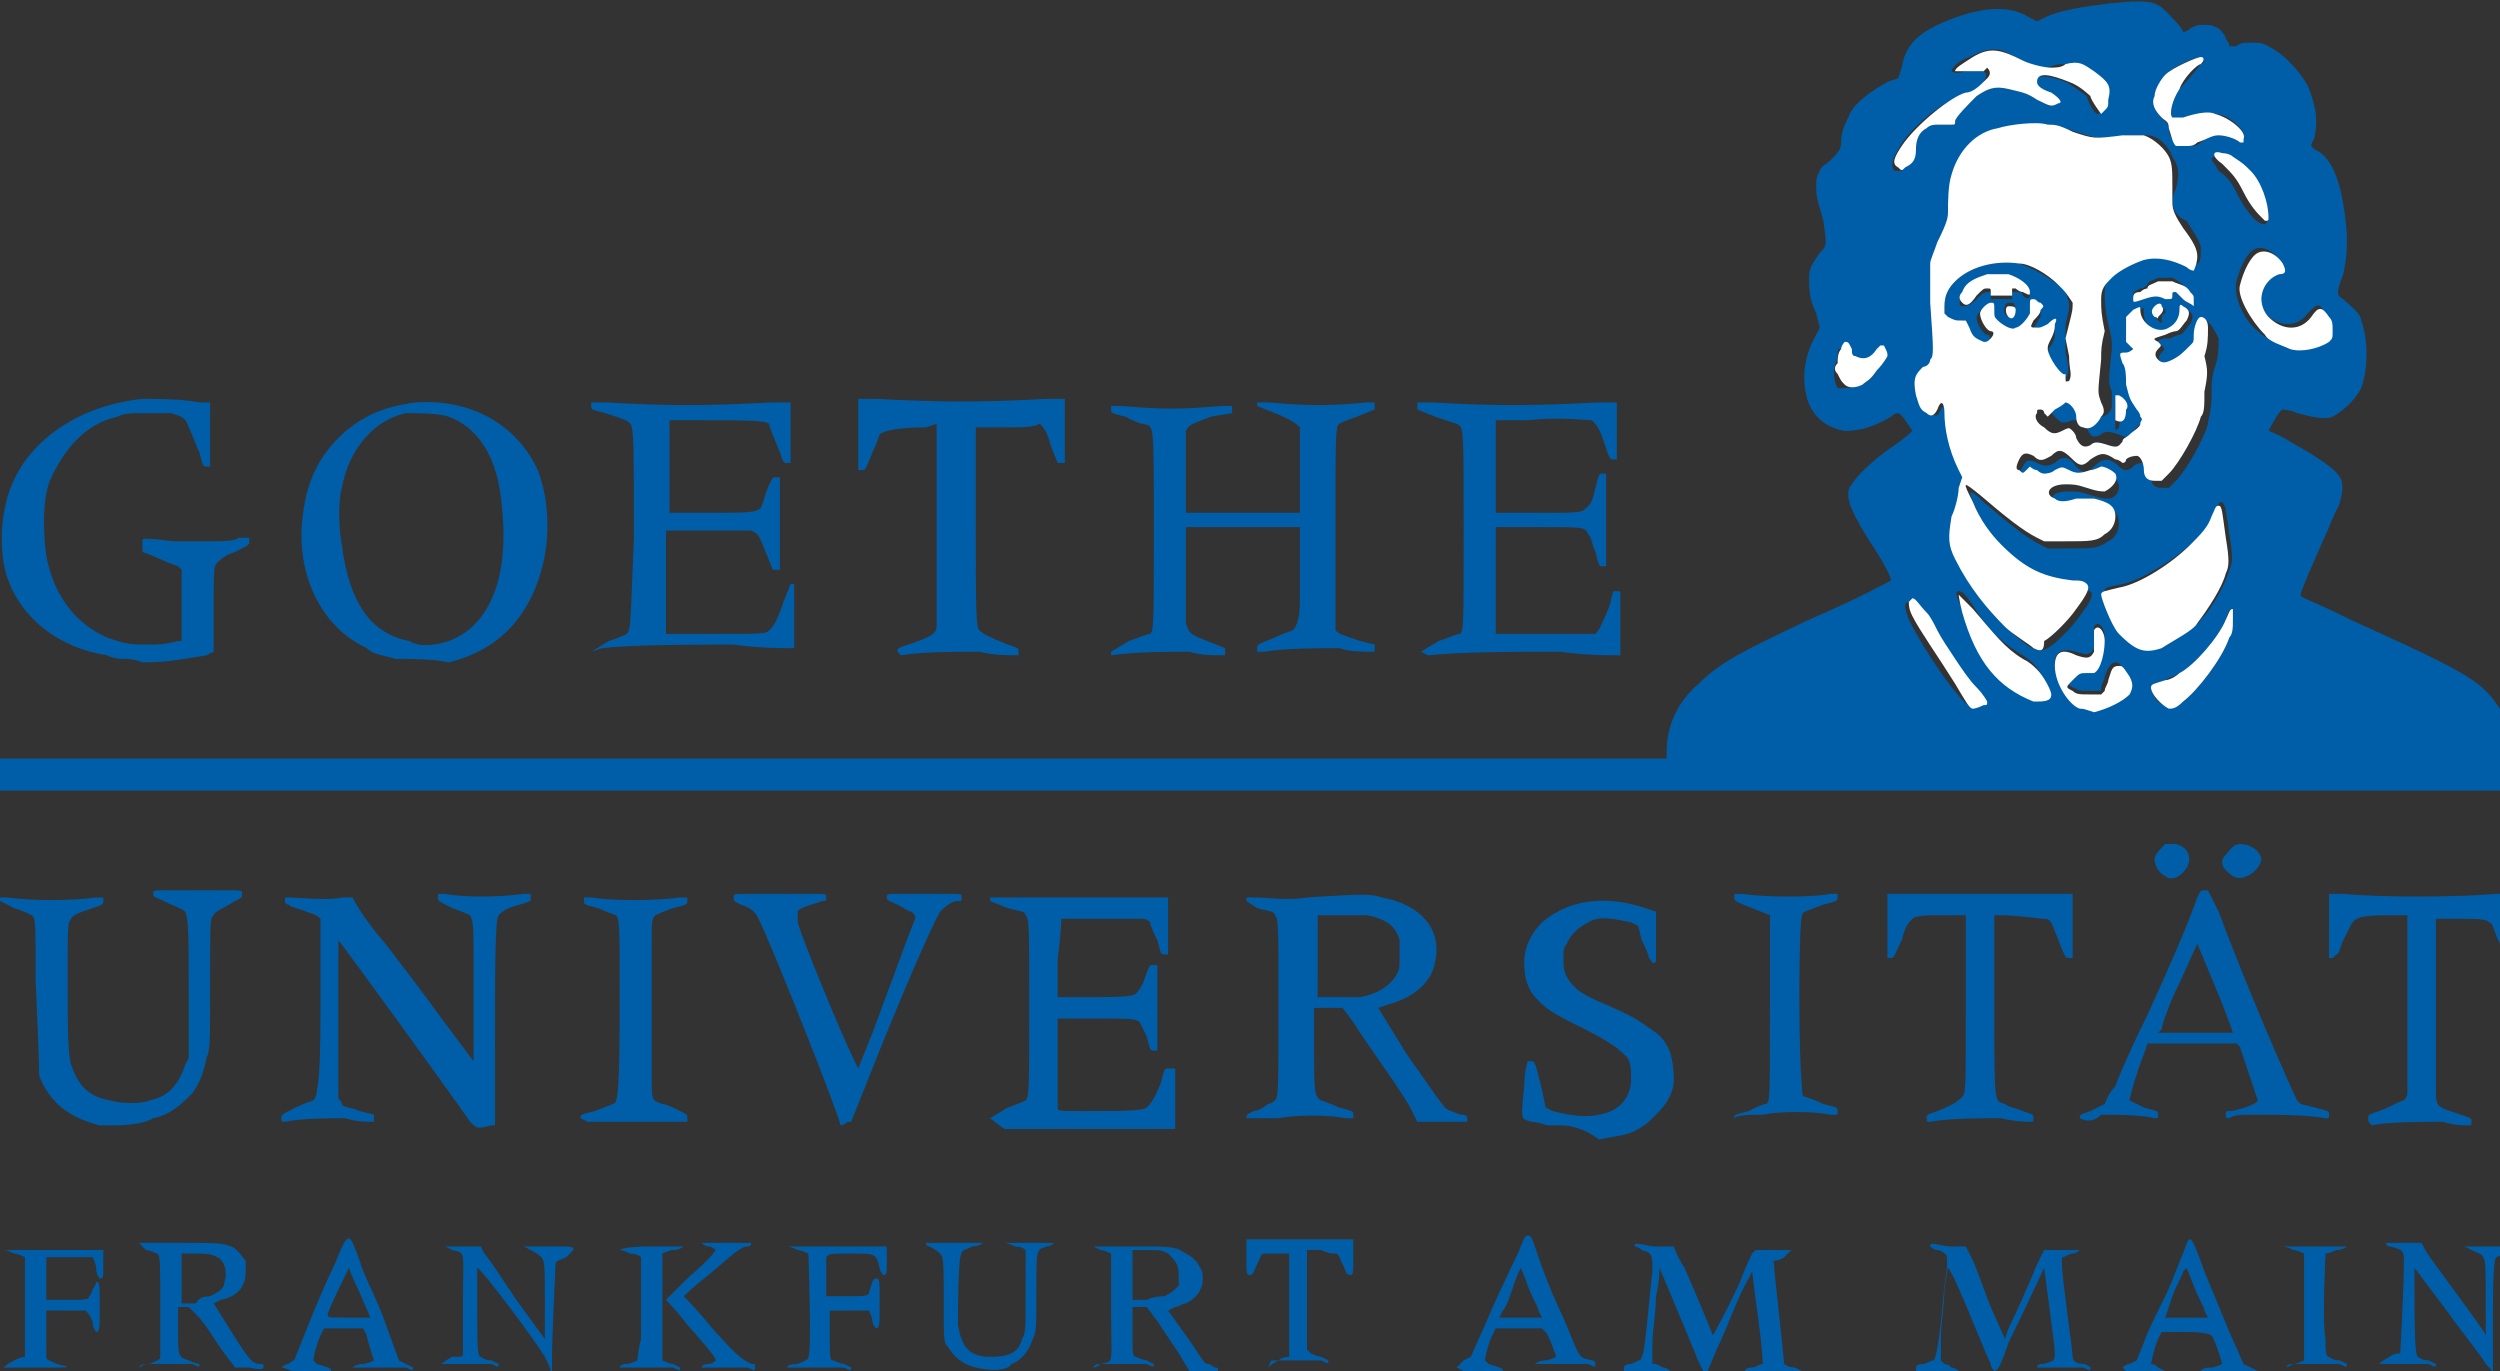 <?xml version="1.0" encoding="utf-8"?>
<!-- Generator: Adobe Illustrator 23.1.0, SVG Export Plug-In . SVG Version: 6.00 Build 0)  -->
<svg version="1.1"
	 id="svg2" xmlns:cc="http://creativecommons.org/ns#" xmlns:dc="http://purl.org/dc/elements/1.1/" xmlns:inkscape="http://www.inkscape.org/namespaces/inkscape" xmlns:rdf="http://www.w3.org/1999/02/22-rdf-syntax-ns#" xmlns:sodipodi="http://sodipodi.sourceforge.net/DTD/sodipodi-0.dtd" xmlns:svg="http://www.w3.org/2000/svg"
	 xmlns="http://www.w3.org/2000/svg" xmlns:xlink="http://www.w3.org/1999/xlink" x="0px" y="0px" viewBox="0 0 70.2 38.5"
	 style="enable-background:new 0 0 70.2 38.5;" xml:space="preserve">
<rect x="0" y="0" width="70.2" height="38.5" fill="#333333" stroke="none"/>
<style type="text/css">
	.st0{fill:#005EA8;}
	.st1{fill:#FFFFFF;}
</style>
<defs>
	
	
		<inkscape:perspective  id="perspective10" inkscape:persp3d-origin="372.04724 : 350.78739 : 1" inkscape:vp_x="0 : 526.18109 : 1" inkscape:vp_y="0 : 1000 : 0" inkscape:vp_z="744.09448 : 526.18109 : 1" sodipodi:type="inkscape:persp3d">
		</inkscape:perspective>
	
		<inkscape:perspective  id="perspective2464" inkscape:persp3d-origin="372.04724 : 350.78739 : 1" inkscape:vp_x="0 : 526.18109 : 1" inkscape:vp_y="0 : 1000 : 0" inkscape:vp_z="744.09448 : 526.18109 : 1" sodipodi:type="inkscape:persp3d">
		</inkscape:perspective>
	
		<inkscape:perspective  id="perspective2514" inkscape:persp3d-origin="372.04724 : 350.78739 : 1" inkscape:vp_x="0 : 526.18109 : 1" inkscape:vp_y="0 : 1000 : 0" inkscape:vp_z="744.09448 : 526.18109 : 1" sodipodi:type="inkscape:persp3d">
		</inkscape:perspective>
	
		<inkscape:perspective  id="perspective2564" inkscape:persp3d-origin="372.04724 : 350.78739 : 1" inkscape:vp_x="0 : 526.18109 : 1" inkscape:vp_y="0 : 1000 : 0" inkscape:vp_z="744.09448 : 526.18109 : 1" sodipodi:type="inkscape:persp3d">
		</inkscape:perspective>
</defs>
<sodipodi:namedview  bordercolor="#666666" borderopacity="1.0" id="base" inkscape:current-layer="layer1" inkscape:cx="304.06574" inkscape:cy="988.41251" inkscape:document-units="px" inkscape:pageopacity="0.0" inkscape:pageshadow="2" inkscape:snap-global="false" inkscape:window-height="850" inkscape:window-width="1424" inkscape:window-x="0" inkscape:window-y="14" inkscape:zoom="0.24748737" pagecolor="#ffffff" showgrid="false">
	</sodipodi:namedview>
<g id="layer1" inkscape:groupmode="layer" inkscape:label="Ebene 1">
	<path id="path2570" class="st0" d="M15.3,38.1c-0.3-0.5-1.8-2.5-1.9-2.5c0,0,0,0.1,0,1c0,1.2,0,1.5,0.1,1.5c0,0,0.1,0.1,0.3,0.1
		c0.2,0.1,0.2,0.1,0.2,0.1c0,0.1,0,0.1-0.2,0c-0.2,0-1,0-1.2,0c-0.1,0-0.2,0-0.2,0c0,0,0.1-0.1,0.3-0.2C13,38.1,13,38.1,13,38
		c0-0.1,0-0.7,0-1.4c0-1.5,0.1-1.4-0.3-1.5c-0.2-0.1-0.2-0.1-0.2-0.1c0,0,0.1,0,0.5,0l0.5,0l0.1,0.2c0.1,0.1,0.5,0.7,0.9,1.3
		l0.8,1.1l0-1.1c0-0.9,0-1.1-0.1-1.2c0,0-0.1-0.1-0.3-0.2c-0.2-0.1-0.2-0.1-0.2-0.1c0,0,0.1,0,0.7,0c0.7,0,0.7,0,0.7,0.1
		c0,0-0.1,0.1-0.2,0.2c-0.2,0.1-0.3,0.1-0.3,0.2c0,0.1-0.1,1.9-0.1,2.7l0,0.6h-0.1C15.5,38.5,15.5,38.5,15.3,38.1z M69.8,38.3
		c-0.1-0.2-0.6-0.8-1.1-1.5l-0.9-1.2l0,0.6c0,0.9,0,1.9,0.1,1.9c0,0,0.1,0.1,0.3,0.1c0.2,0.1,0.2,0.1,0.2,0.1c0,0.1,0,0.1-0.2,0
		c-0.2,0-0.9,0-1.2,0c-0.1,0-0.2,0-0.2,0c0,0,0.1-0.1,0.3-0.2c0.1-0.1,0.3-0.1,0.3-0.1c0,0,0.1-1.8,0.1-2.5c0-0.4,0-0.4-0.4-0.5
		C67,35,67,34.9,67,34.9c0,0,0.1,0,0.5,0l0.5,0l0.1,0.2c0.1,0.2,1.7,2.3,1.7,2.4c0,0,0-0.3,0-1.1c0-1.3,0-1.1-0.4-1.3
		c-0.2-0.1-0.2-0.1-0.2-0.1c0,0,0.1,0,0.7,0c0.7,0,0.7,0,0.7,0.1c0,0.1,0,0.1-0.2,0.1c-0.1,0-0.3,0.1-0.3,0.1
		c-0.1,0.1-0.1,0.9-0.1,2.2l0,1.1h-0.1C70,38.5,70,38.5,69.8,38.3z M27.4,38.4c-0.4-0.1-0.6-0.3-0.8-0.6c-0.1-0.1-0.1-0.2-0.1-1.3
		c0-1,0-1.2-0.1-1.3c0,0-0.1-0.1-0.3-0.2C26.1,35,26,35,26,34.9c0,0,0.1,0,0.8,0c0.8,0,0.8,0,0.8,0c0,0-0.1,0.1-0.3,0.1
		c-0.2,0.1-0.3,0.1-0.3,0.2c-0.1,0.1-0.1,1.6-0.1,2c0.1,0.6,0.3,0.9,0.9,0.9c0.5,0,0.8-0.1,0.9-0.5c0.1-0.2,0.1-0.2,0.1-1.3
		c0-0.8,0-1.1,0-1.2c0,0-0.1-0.1-0.3-0.1c-0.2-0.1-0.3-0.1-0.3-0.1c0,0,0.1,0,0.7,0c0.6,0,0.7,0,0.7,0c0,0-0.1,0.1-0.2,0.1
		c-0.3,0.1-0.3,0-0.3,1.3c0,1,0,1.1-0.1,1.3c-0.1,0.3-0.3,0.6-0.6,0.7C28.3,38.5,27.8,38.5,27.4,38.4z M0.1,38.4
		c0,0,0.1-0.1,0.3-0.2c0.2-0.1,0.3-0.1,0.3-0.1c0,0,0-0.7,0-1.4c0-1.1,0-1.4,0-1.4c0,0-0.2-0.1-0.3-0.1c-0.2-0.1-0.3-0.1-0.3-0.1
		c0,0,0.2,0,1.4,0h1.4l0,0.4c0,0.4,0,0.4-0.1,0.4c0,0-0.1-0.1-0.1-0.3c0-0.1-0.1-0.3-0.1-0.3c0,0-0.3,0-0.7,0l-0.6,0l0,0.2
		c0,0.1,0,0.4,0,0.6l0,0.4l0.6,0c0.5,0,0.6,0,0.6-0.1c0,0,0.1-0.1,0.1-0.2c0.1-0.1,0.1-0.2,0.1-0.2c0.1,0,0.1,0,0.1,0.7
		c0,0.6,0,0.7-0.1,0.7c0,0-0.1-0.1-0.1-0.3c-0.1-0.2-0.1-0.2-0.2-0.3c0,0-0.3,0-0.6,0l-0.5,0l0,0.6c0,0.4,0,0.7,0,0.7
		c0,0.1,0.1,0.1,0.3,0.2C2,38.4,2,38.4,1.5,38.4c-0.4,0-0.7,0-1.1,0C0.1,38.4,0.1,38.4,0.1,38.4z M3.9,38.4c0,0,0-0.1,0.3-0.1
		c0.2-0.1,0.3-0.1,0.3-0.2c0-0.1,0-0.4,0-1.5c0-1.2,0-1.4-0.1-1.4c0,0-0.2-0.1-0.3-0.1C4,35,3.9,34.9,3.9,34.9c0,0,0.1,0,1.1,0
		c1.1,0,1.2,0,1.5,0.1c0.2,0.1,0.3,0.3,0.4,0.4c0,0.1,0,0.2,0,0.3c0,0.4-0.2,0.7-0.7,0.8L6,36.6l0.5,0.8c0.5,0.8,0.6,0.9,0.8,0.9
		c0.1,0,0.1,0,0.1,0.1c0,0,0,0.1-0.4,0l-0.4,0L6.3,38c-0.3-0.4-0.5-0.8-0.8-1.1l-0.2-0.2H5.2H5l0,0.6c0,0.8,0,0.8,0.3,0.9
		c0.2,0.1,0.3,0.1,0.3,0.1c0,0.1,0,0.1-0.2,0c-0.2,0-1.1,0-1.3,0C3.9,38.4,3.9,38.4,3.9,38.4z M5.9,36.4c0.2-0.1,0.4-0.2,0.4-0.4
		c0.1-0.3,0-0.6-0.2-0.7c-0.2-0.1-0.3-0.1-0.7-0.1l-0.3,0v0.7v0.7h0.4C5.6,36.4,5.8,36.4,5.9,36.4z M7.9,38.4c0,0,0.1-0.1,0.2-0.1
		c0.1-0.1,0.2-0.1,0.2-0.2c0,0,0.2-0.5,0.4-1c0.2-0.5,0.5-1.2,0.7-1.6c0.4-1,0.4-0.9,0.7-0.1c0.1,0.4,0.5,1.1,0.7,1.7l0.4,1.1
		l0.2,0.1c0.2,0.1,0.2,0.1,0.2,0.1c0,0.1,0,0.1-0.2,0c-0.3,0-1,0-1.3,0c-0.2,0-0.2,0-0.2,0c0,0,0.1-0.1,0.3-0.1
		c0.1,0,0.3-0.1,0.3-0.1c0,0-0.2-0.6-0.2-0.7l-0.1-0.2H9.7H9.1L9,37.5c-0.1,0.2-0.2,0.6-0.2,0.7c0,0,0,0,0.1,0.1
		c0.3,0.1,0.4,0.1,0.4,0.2c0,0.1,0,0.1-0.1,0c-0.2,0-0.9,0-1,0C8,38.4,7.9,38.4,7.9,38.4z M10.1,36.3c-0.2-0.4-0.3-0.7-0.3-0.7
		c0,0-0.5,1-0.6,1.3c0,0.1,0,0.1,0.6,0.1h0.6L10.1,36.3z M17.4,38.4c0,0,0-0.1,0.2-0.1c0.1,0,0.3-0.1,0.3-0.1c0,0,0-0.2,0.1-0.6
		c0-0.7,0-2.2,0-2.3c0,0-0.1-0.1-0.3-0.1c-0.2-0.1-0.3-0.1-0.3-0.1c0,0,0.1-0.1,0.9-0.1c0.8,0,0.9,0,0.9,0c0,0-0.1,0.1-0.3,0.1
		c-0.1,0-0.3,0.1-0.3,0.1c0,0,0,0.3,0,1.5c0,1.2,0,1.4,0,1.5c0,0,0.2,0.1,0.3,0.1c0.2,0.1,0.2,0.1,0.2,0.1c0,0.1,0,0.1-0.2,0
		c-0.2,0-1.2,0-1.4,0C17.5,38.4,17.4,38.4,17.4,38.4z M19.7,38.4c0,0,0-0.1,0.2-0.1c0.1,0,0.2-0.1,0.2-0.1c0,0,0.1,0-0.8-1
		c-0.3-0.4-0.6-0.7-0.6-0.7s0.3-0.3,0.6-0.6c0.7-0.6,0.8-0.8,0.8-0.8c0,0-0.1-0.1-0.2-0.1c-0.1,0-0.2-0.1-0.2-0.1c0,0,0.1,0,0.7,0
		c0.6,0,0.7,0,0.7,0c0,0,0,0.1-0.1,0.1c-0.2,0-0.4,0.2-1.1,0.8c-0.4,0.3-0.7,0.6-0.7,0.6c0,0,0.4,0.4,0.8,0.9c0.8,0.9,0.9,0.9,1.1,1
		c0.1,0,0.1,0,0.1,0.1c0,0.1,0,0.1-0.2,0c-0.3,0-1,0-1.2,0C19.7,38.4,19.7,38.4,19.7,38.4z M22.1,38.4c0,0,0-0.1,0.3-0.1
		c0.2-0.1,0.3-0.1,0.3-0.2c0.1-0.1,0-2.9,0-2.9c0,0-0.2-0.1-0.3-0.1c-0.2-0.1-0.3-0.1-0.3-0.1c0,0,0.1,0,1.4,0h1.4l0,0.4
		c0,0.4,0,0.4-0.1,0.4c0,0-0.1-0.1-0.1-0.2c-0.1-0.4-0.1-0.4-0.8-0.4c-0.6,0-0.6,0-0.7,0.1c0,0,0,0.3,0,0.6l0,0.5l0.5,0
		c0.5,0,0.7,0,0.7-0.1c0.1-0.3,0.1-0.4,0.2-0.4c0.1,0,0.1,0,0.1,0.7c0,0.6,0,0.7-0.1,0.7c0,0-0.1-0.1-0.1-0.2c0-0.1-0.1-0.3-0.1-0.3
		c0,0-0.3,0-0.6,0h-0.5v0.7c0,0.6,0,0.7,0.1,0.7c0,0,0.2,0.1,0.3,0.1c0.2,0.1,0.2,0.1,0.2,0.1c0,0.1,0,0.1-0.2,0c-0.1,0-0.4,0-0.7,0
		s-0.5,0-0.7,0C22.1,38.4,22.1,38.4,22.1,38.4z M30.7,38.4c0,0,0-0.1,0.2-0.1c0.4-0.1,0.3,0.1,0.3-1.6c0-1.2,0-1.4,0-1.5
		c0,0-0.2-0.1-0.3-0.1c-0.2-0.1-0.2-0.1-0.2-0.1c0,0,0.1,0,1.1,0c1.1,0,1.2,0,1.5,0.2c0.2,0.1,0.3,0.2,0.4,0.4
		c0.1,0.1,0.1,0.5,0,0.6c0,0.1-0.2,0.3-0.4,0.4c-0.1,0-0.2,0.1-0.3,0.1l-0.2,0.1l0.5,0.7c0.3,0.4,0.5,0.8,0.6,0.8s0.2,0.1,0.2,0.1
		c0.1,0,0.1,0,0.1,0.1c0,0-0.1,0-0.4,0l-0.4,0l-0.3-0.5c-0.2-0.3-0.4-0.6-0.6-0.9l-0.3-0.4l-0.2,0l-0.2,0l0,0.7c0,0.6,0,0.7,0.1,0.7
		c0,0,0.2,0.1,0.3,0.1c0.2,0.1,0.2,0.1,0.2,0.1c0,0.1,0,0.1-0.2,0c-0.2,0-1.1,0-1.3,0C30.8,38.4,30.7,38.4,30.7,38.4z M32.7,36.4
		c0.2-0.1,0.3-0.2,0.4-0.3c0-0.1,0-0.2,0-0.3c0-0.3-0.1-0.4-0.3-0.6c-0.2-0.1-0.2-0.1-0.6-0.1l-0.4,0v0.7v0.7h0.4
		C32.4,36.4,32.6,36.4,32.7,36.4z M35.6,38.4c0,0,0.1-0.1,0.3-0.2c0.1-0.1,0.3-0.1,0.3-0.1c0,0,0-0.3,0-1.5l0-1.4l-0.3,0
		c-0.2,0-0.4,0-0.4,0c-0.1,0-0.1,0.1-0.2,0.3c-0.1,0.2-0.1,0.3-0.2,0.3c-0.1,0-0.1,0-0.1-0.5v-0.5h1.5h1.5v0.5c0,0.5,0,0.5-0.1,0.5
		c-0.1,0-0.1-0.1-0.2-0.3c-0.1-0.2-0.1-0.3-0.2-0.3c-0.1,0-0.2,0-0.4-0.1l-0.4,0l0,1.4l0,1.4l0.1,0.1c0,0,0.2,0.1,0.3,0.1
		c0.2,0.1,0.2,0.1,0.2,0.1c0,0.1,0,0.1-0.2,0c-0.2,0-1.1,0-1.4,0C35.6,38.4,35.6,38.4,35.6,38.4z M40.9,38.4c0,0,0.1-0.1,0.2-0.2
		l0.2-0.1l0.4-0.9c0.6-1.4,0.9-1.9,1-2.2c0.1-0.2,0.1-0.3,0.2-0.3c0.1,0,0.1,0,0.3,0.6c0.1,0.3,0.4,1.1,0.7,1.7
		c0.5,1.2,0.4,1.1,0.8,1.2c0.1,0,0.1,0.1,0.1,0.1c0,0.1,0,0.1-0.2,0c-0.3,0-1,0-1.3,0c-0.2,0-0.2,0-0.2,0c0,0,0.1-0.1,0.3-0.1
		c0.1,0,0.3-0.1,0.3-0.1c0,0-0.2-0.6-0.3-0.7l-0.1-0.1h-0.7H42l-0.1,0.2c-0.1,0.2-0.2,0.6-0.2,0.7c0,0,0,0,0.1,0.1
		c0.3,0.1,0.4,0.1,0.4,0.2c0,0.1,0,0.1-0.1,0c-0.2,0-0.9,0-1,0C40.9,38.4,40.9,38.4,40.9,38.4z M43.2,36.8c0-0.1-0.2-0.4-0.3-0.7
		c-0.1-0.3-0.2-0.5-0.2-0.5c0,0-0.1,0.2-0.2,0.5c-0.1,0.3-0.2,0.6-0.3,0.7L42.1,37h0.6h0.6L43.2,36.8z M45.6,38.4c0,0,0-0.1,0.2-0.1
		c0.2-0.1,0.3-0.1,0.3-0.2c0.1-0.1,0.2-1.6,0.3-2.4c0-0.5,0-0.5-0.3-0.6c-0.1-0.1-0.2-0.1-0.2-0.1c0-0.1,0-0.1,0.5,0
		c0.3,0,0.5,0,0.6,0c0,0,0.1,0.3,0.3,0.6c0.4,0.9,0.8,1.9,0.8,1.9c0,0,0.5-0.9,0.8-1.6c0.1-0.3,0.3-0.7,0.3-0.7l0.1-0.1l0.3,0
		c0.2,0,0.4,0,0.5,0c0.2,0,0.2,0,0.2,0c0,0-0.1,0.1-0.2,0.2c-0.1,0.1-0.3,0.1-0.3,0.1c0,0.1,0.3,2.8,0.3,2.9c0,0,0.1,0.1,0.3,0.1
		c0.2,0.1,0.2,0.1,0.2,0.1c0,0.1,0,0.1-0.2,0c-0.2,0-1,0-1.2,0c-0.1,0-0.2,0-0.2,0c0,0,0-0.1,0.2-0.1c0.1,0,0.2-0.1,0.3-0.1
		c0,0,0-0.4-0.2-1.8l-0.1-0.8l-0.1,0.2c-0.3,0.5-0.6,1.4-0.9,2c-0.2,0.5-0.3,0.7-0.3,0.7c0,0-0.1-0.1-0.3-0.6c-0.2-0.5-1-2.4-1-2.4
		c0,0,0,0.4-0.1,0.8c0,0.4-0.1,1-0.1,1.3l0,0.6l0.1,0c0,0,0.2,0.1,0.2,0.1c0.1,0,0.2,0.1,0.2,0.1c0,0.1,0,0.1-0.2,0
		c-0.2,0-0.9,0-1.1,0C45.6,38.4,45.6,38.4,45.6,38.4z M53.8,38.4c0,0,0-0.1,0.2-0.1c0.1,0,0.2-0.1,0.3-0.1c0.1-0.1,0.2-1,0.3-2.1
		c0.1-0.6,0.1-0.9,0-0.9c0,0-0.1-0.1-0.2-0.1c-0.1,0-0.2-0.1-0.2-0.1c0-0.1,0-0.1,0.5,0c0.3,0,0.5,0,0.5,0c0,0,0.1,0.2,0.2,0.4
		c0.1,0.2,0.3,0.8,0.5,1.3l0.4,0.9l0.1-0.3c0.2-0.4,0.6-1.3,0.8-1.8l0.2-0.4l0.3,0c0.2,0,0.4,0,0.5,0c0.2,0,0.2,0,0.2,0
		c0,0-0.1,0.1-0.2,0.1c-0.1,0-0.2,0.1-0.3,0.1c0,0,0,0.1,0,0.2c0,0.4,0.3,2.4,0.3,2.6c0,0.1,0.1,0.2,0.3,0.2c0.1,0,0.2,0.1,0.2,0.1
		c0,0.1,0,0.1-0.2,0c-0.2,0-1,0-1.2,0c-0.2,0-0.2,0-0.1,0c0-0.1,0.1-0.1,0.2-0.1c0.3-0.1,0.3-0.1,0.3-0.3c0-0.2-0.3-2.4-0.3-2.4
		c0,0-0.6,1.3-1,2.1c-0.2,0.6-0.3,0.8-0.4,0.8c0,0-0.1-0.1-0.1-0.2c-0.2-0.4-1-2.5-1.2-2.7c0-0.1,0,0-0.1,0.6c0,0.4-0.1,1-0.1,1.3
		c0,0.6,0,0.6,0,0.7c0,0,0.1,0.1,0.1,0.1s0.1,0,0.2,0.1c0.1,0,0.2,0.1,0.2,0.1c0,0.1,0,0.1-0.2,0c-0.2,0-0.8,0-1,0
		C53.8,38.4,53.8,38.4,53.8,38.4z M59.6,38.4c0,0,0.1-0.1,0.2-0.1l0.2-0.1l0.2-0.5c0.1-0.3,0.4-0.9,0.6-1.3c0.2-0.4,0.4-1,0.5-1.2
		c0.2-0.6,0.2-0.6,0.6,0.5c0.2,0.5,0.5,1.2,0.7,1.7l0.4,0.9l0.2,0.1c0.2,0.1,0.2,0.1,0.2,0.1c0,0.1,0,0.1-0.2,0c-0.3,0-1,0-1.2,0
		c-0.2,0-0.2,0-0.2,0c0,0,0-0.1,0.3-0.1c0.1,0,0.3-0.1,0.3-0.1c0,0-0.2-0.7-0.3-0.8c0,0-0.1-0.1-0.7-0.1h-0.7l-0.1,0.2
		c-0.1,0.2-0.2,0.7-0.2,0.7c0,0,0.1,0,0.2,0.1c0.2,0.1,0.2,0.1,0.2,0.1c0,0.1,0,0.1-0.1,0c-0.2,0-0.8,0-1,0
		C59.6,38.4,59.6,38.4,59.6,38.4z M61.9,36.8c0-0.1-0.2-0.4-0.3-0.7l-0.2-0.5l-0.1,0.1c0,0.1-0.2,0.4-0.3,0.7L60.8,37h0.6H62
		L61.9,36.8z M64.2,38.4c0,0,0-0.1,0.2-0.1c0.1,0,0.3-0.1,0.3-0.1c0,0,0-0.2,0-1.5c0-1.1,0-1.4,0-1.5c0,0-0.2-0.1-0.3-0.1
		c-0.2-0.1-0.3-0.1-0.3-0.1c0,0,0.1,0,0.9,0c0.7,0,0.9,0,0.9,0c0,0-0.1,0.1-0.3,0.1c-0.2,0.1-0.3,0.1-0.3,0.1c0,0.1-0.1,1.9,0,2.4
		c0,0.3,0,0.5,0.1,0.5c0,0,0.1,0.1,0.3,0.1c0.2,0.1,0.2,0.1,0.2,0.1c0,0.1,0,0.1-0.2,0c-0.3,0-1,0-1.3,0
		C64.2,38.4,64.2,38.4,64.2,38.4z M13.2,31.5c-0.4-0.6-3.6-5-3.7-5.1c0,0,0,0.2,0,2.1c0,1.4,0,2.2,0,2.3c0,0.1,0.1,0.1,0.1,0.2
		s0.3,0.1,0.5,0.2l0.4,0.1v0.1v0.1l-0.1,0c-0.1,0-0.4,0-0.7-0.1c-0.5,0-1.2,0-1.7,0.1c-0.1,0-0.1,0-0.1-0.1c0-0.1,0-0.1,0.4-0.3
		c0.2-0.1,0.5-0.2,0.5-0.2c0,0,0.1-0.1,0.1-0.3C9,30.2,9,29.1,9,27.5l0-1.6L9,25.8c-0.1-0.1-0.1-0.1-0.4-0.2
		c-0.2-0.1-0.4-0.1-0.5-0.2C8,25.4,8,25.3,8,25.3c0-0.1,0-0.1,0.1-0.1c0.2,0,1.2,0.1,1.5,0c0.2,0,0.3,0,0.3,0c0.2,0.4,0.5,0.8,1,1.4
		c0.3,0.4,1,1.3,1.5,2l0.9,1.2l0-1.9c0-2,0-2-0.1-2.2c0,0-0.2-0.1-0.5-0.2c-0.4-0.2-0.4-0.2-0.4-0.3v-0.1l0.2,0
		c0.5,0.1,1.5,0.1,2.2,0l0.2,0l0,0.1l0,0.1l-0.3,0.1c-0.4,0.1-0.5,0.2-0.6,0.3c-0.1,0.1-0.1,1.5-0.1,3.8l0,2.1h-0.1
		C13.4,31.7,13.4,31.7,13.2,31.5z M3.1,31.6c0,0-0.2,0-0.3,0C2,31.4,1.4,31,1.1,30.2C1.1,30,1.1,29.8,1,27.5c0-1.6,0-1.7-0.1-1.8
		c0,0-0.2-0.1-0.5-0.2C0,25.3,0,25.3,0,25.3v-0.1l0.2,0c0.7,0.1,1.8,0.1,2.5,0l0.2,0v0.1c0,0.1,0,0.1-0.3,0.2
		C2.3,25.6,2,25.7,2,25.8c-0.1,0.1-0.1,0.2-0.1,1.5c0,1.5,0,2.3,0.1,2.6c0.2,0.6,0.5,0.9,1.1,1c0.3,0.1,0.9,0.1,1.1,0
		c0.5-0.1,0.8-0.4,1-1l0.1-0.2l0-1.6c0-1.8,0-2.3-0.1-2.5c-0.1-0.1-0.2-0.1-0.6-0.3c-0.2-0.1-0.3-0.1-0.3-0.2c0-0.1,0-0.1,0.4-0.1
		c0.4,0,1.4,0,1.7,0c0.4,0,0.4,0,0.4,0.1c0,0.1,0,0.1-0.2,0.2C6.3,25.5,6,25.6,6,25.7c-0.1,0.1-0.1,0.1-0.1,1.9c0,1.7,0,1.9-0.1,2.1
		c-0.1,0.5-0.2,0.7-0.4,1c-0.3,0.3-0.6,0.6-1.1,0.7C4,31.6,3.3,31.6,3.1,31.6z M23.6,31.6c0-0.2-1.9-5-2.3-5.8
		c-0.1-0.2-0.2-0.3-0.5-0.4c-0.2-0.1-0.2-0.1-0.2-0.2c0-0.1,0-0.1,0.4-0.1c0.4,0,1.5,0,1.8,0c0.4,0,0.4,0,0.4,0.1
		c0,0.1,0,0.1-0.1,0.1c-0.3,0.1-0.7,0.2-0.7,0.3c0,0,0,0.1,0,0.3c0.1,0.4,1.2,3.1,1.6,3.9l0.1,0.2l0.4-1c0.6-1.6,1.1-3,1.2-3.2
		c0-0.1,0-0.1-0.1-0.2c-0.1,0-0.2-0.1-0.4-0.2c-0.2-0.1-0.3-0.1-0.3-0.2c0-0.1,0-0.1,0.4-0.1c0.3,0,1.2,0,1.4,0c0.3,0,0.3,0,0.3,0.1
		c0,0.1,0,0.1-0.1,0.1c-0.2,0-0.4,0.2-0.5,0.3c-0.2,0.3-1.2,2.6-2.1,4.9l-0.4,1l-0.1,0C23.7,31.6,23.6,31.6,23.6,31.6z M43.8,31.6
		c0,0-0.2,0-0.3,0c-0.1,0-0.3-0.1-0.5-0.1c-0.3-0.1-0.3,0-0.2-1c0-0.4,0.1-0.7,0.1-0.7c0,0,0,0,0.1,0c0.1,0,0.1,0,0.3,0.8l0.1,0.5
		l0.2,0.1c0.4,0.1,0.9,0.2,1.3,0.1c0.6-0.1,0.9-0.5,0.9-1c0-0.3,0-0.4-0.1-0.6c-0.2-0.2-0.4-0.4-1.2-0.8c-0.8-0.4-1-0.5-1.3-0.8
		c-0.3-0.3-0.4-0.6-0.4-1.1c0-0.4,0.2-0.8,0.5-1.1c0.7-0.6,1.7-0.8,2.9-0.4l0.3,0.1l0,0.7c0,0.4,0,0.7,0,0.7c-0.1,0.1-0.1,0-0.2-0.1
		c0-0.1-0.1-0.3-0.2-0.5l-0.1-0.4l-0.2-0.1c-0.5-0.1-0.9-0.2-1.2,0c-0.2,0.1-0.5,0.3-0.6,0.6c-0.1,0.1-0.1,0.2-0.1,0.5
		c0,0.3,0.1,0.5,0.3,0.7c0.2,0.2,0.4,0.3,1.1,0.6c0.7,0.3,0.9,0.5,1.2,0.7c0.4,0.3,0.5,0.8,0.5,1.3c0,0.4-0.2,0.7-0.5,1
		c-0.2,0.2-0.3,0.3-0.5,0.4c-0.3,0.2-0.7,0.2-1.1,0.3C44.4,31.6,43.9,31.6,43.8,31.6z M16.3,31.4c0-0.1,0-0.1,0.4-0.2
		c0.5-0.2,0.6-0.2,0.6-0.3c0.1-0.2,0.1-1.8,0.1-3.2c0-1.6,0-1.9-0.1-2c0,0-0.3-0.1-0.5-0.2c-0.4-0.1-0.4-0.1-0.4-0.2v-0.1l0.2,0
		c0.6,0.1,1.8,0.1,2.5,0l0.2,0v0.1c0,0.1,0,0.1-0.4,0.2c-0.3,0.1-0.5,0.2-0.5,0.2c-0.1,0.1-0.1,0.2-0.1,0.8c0,0.9,0,2.9,0,3.7
		c0,0.7,0,0.7,0.3,0.8c0.1,0,0.3,0.1,0.5,0.2c0.2,0.1,0.2,0.1,0.2,0.2v0.1l-0.1,0c-0.1,0-0.4,0-0.7,0c-0.6,0-1.5,0-2,0L16.3,31.4
		L16.3,31.4z M27.8,31.4L27.8,31.4l0.5-0.3c0.3-0.1,0.5-0.2,0.5-0.2c0.1-0.1,0.1-0.3,0.1-2.7c0-2.2,0-2.4-0.1-2.5
		c0-0.1-0.1-0.1-0.5-0.2c-0.5-0.2-0.5-0.2-0.5-0.2v-0.1l0.5,0c0.6,0,3.3,0,4,0l0.5,0v0.8v0.8h-0.1c-0.1,0-0.1,0-0.2-0.4
		c-0.1-0.2-0.2-0.4-0.2-0.5c0,0-0.1-0.1-0.2-0.1c-0.2,0-2.3,0-2.3,0c0,0,0,0.4-0.1,1.1l0,1.1l0.7,0c0.9,0,1.4,0,1.5-0.1
		c0,0,0.1-0.1,0.2-0.3c0.2-0.6,0.2-0.5,0.3-0.5h0.1l0,1.2l0,1.2h-0.1c-0.1,0-0.1,0-0.2-0.4c-0.1-0.2-0.2-0.4-0.2-0.4
		c-0.1-0.1-0.3-0.1-1.3-0.1h-1l0,1.2c0,0.7,0,1.3,0,1.3c0,0.1,0,0.1,0.8,0.1c0.9,0,1.6,0,1.7-0.1c0.1-0.1,0.2-0.2,0.4-0.7
		c0.1-0.4,0.1-0.4,0.2-0.4H33l0,0.2c0,0.1,0,0.5,0,0.8l0,0.7l-0.2,0c-0.1,0-0.7,0-1.3,0c-1.1,0-2.7,0-3.3,0L27.8,31.4L27.8,31.4z
		 M35,31.4c0-0.1,0-0.1,0.2-0.2c0.1,0,0.3-0.1,0.4-0.2c0.1,0,0.2-0.1,0.2-0.1c0.1-0.1,0.1-0.3,0.1-2.7c0-2.2,0-2.4-0.1-2.5
		c0-0.1-0.1-0.1-0.5-0.2C35,25.3,35,25.3,35,25.3v-0.1l0.2,0c0.4,0,1,0.1,1.5,0c1.6-0.1,1.8-0.1,2.1,0c1.1,0.2,1.7,0.9,1.5,1.8
		c-0.1,0.6-0.6,1-1.3,1.2l-0.3,0.1l0.8,1.3c0.5,0.7,0.9,1.3,1,1.4c0.1,0.2,0.3,0.2,0.5,0.3c0.1,0,0.2,0,0.2,0.1l0,0.1l-0.7,0l-0.7,0
		l-0.2-0.4c-0.4-0.7-1.1-1.6-1.6-2.4l-0.3-0.4h-0.4h-0.4l0,1.1c0,1.2,0,1.4,0.2,1.5c0,0,0.3,0.1,0.5,0.2c0.4,0.1,0.4,0.1,0.4,0.2
		v0.1l-0.2,0c-0.5-0.1-1.4-0.1-1.9,0c-0.3,0-0.7,0-0.8,0L35,31.4L35,31.4z M38.2,28c0.5-0.1,0.8-0.3,1-0.6c0.1-0.2,0.1-0.2,0.1-0.5
		c0-0.2,0-0.3,0-0.5c-0.1-0.4-0.4-0.6-0.9-0.7c-0.1,0-0.4,0-0.8,0l-0.6,0v1.2V28l0.5,0C37.8,28,38.1,28,38.2,28z M48.7,31.4
		c0-0.1,0-0.1,0.4-0.2c0.2-0.1,0.4-0.2,0.5-0.2c0.1-0.1,0.1-0.1,0.1-2.7c0-1.9,0-2.4,0-2.5l0-0.1l-0.5-0.2c-0.5-0.2-0.5-0.2-0.5-0.3
		v-0.1l0.2,0c0.7,0.1,2,0.1,2.5,0l0.2,0v0.1c0,0.1,0,0.1-0.4,0.2c-0.5,0.2-0.6,0.2-0.6,0.3c-0.1,0.3-0.1,4,0,4.8
		c0,0.2,0,0.3,0.1,0.3c0,0,0.3,0.1,0.5,0.2c0.4,0.1,0.4,0.1,0.4,0.2v0.1l-0.2,0c-0.5-0.1-1.4-0.1-1.9,0c-0.3,0-0.7,0-0.8,0.1
		C48.7,31.5,48.7,31.5,48.7,31.4z M54.1,31.4c0-0.1,0-0.1,0.3-0.2c0.5-0.2,0.6-0.3,0.7-0.4c0.1-0.1,0.1-0.2,0.1-2.6l0-2.5l-0.6,0
		c-0.5,0-0.8,0-0.9,0.1c-0.1,0.1-0.2,0.2-0.3,0.6c-0.2,0.4-0.2,0.5-0.3,0.5H53V26v-0.9l0.1,0c0.1,0,0.4,0,0.7,0c0.3,0,1.1,0,1.8,0
		s1.5,0,1.8,0c0.3,0,0.6,0,0.7,0l0.1,0V26v0.9h-0.1c-0.1,0-0.1,0-0.3-0.5c-0.2-0.5-0.2-0.6-0.4-0.6c-0.1,0-0.8-0.1-1.2-0.1l-0.2,0
		l0,2.5c0,2.9,0,2.7,0.3,2.8c0.1,0.1,0.3,0.1,0.5,0.2c0.3,0.1,0.3,0.1,0.3,0.2c0,0.1,0,0.1-0.1,0.1c-0.1,0-0.4,0-0.8-0.1
		c-0.6,0-1.5,0-2,0.1C54.1,31.5,54.1,31.5,54.1,31.4z M58.4,31.4c0-0.1,0-0.1,0.3-0.2c0.2-0.1,0.4-0.2,0.4-0.2c0,0,0.1-0.3,0.3-0.5
		c0.1-0.3,0.5-1.2,0.9-2c0.6-1.3,1.2-2.7,1.4-3.3c0.1-0.2,0.1-0.2,0.2-0.2l0.1,0l0.3,0.6c0.4,1.1,1.5,3.8,2.2,5.3l0.1,0.1l0.4,0.1
		c0.4,0.1,0.4,0.1,0.4,0.2c0,0.1,0,0.1-0.1,0.1c-0.5-0.1-1.4-0.1-2-0.1c-0.3,0-0.6,0-0.7,0.1c-0.1,0-0.1,0-0.1-0.1
		c0-0.1,0-0.1,0.1-0.1c0.2,0,0.8-0.2,0.8-0.3c0,0-0.4-1.2-0.5-1.5l-0.1-0.1l-0.4,0c-0.5,0-1,0-1.6,0l-0.5,0l-0.1,0.3
		c-0.2,0.5-0.4,1.2-0.4,1.3c0,0,0.2,0.1,0.4,0.2c0.4,0.1,0.4,0.1,0.4,0.2c0,0.1,0,0.1-0.1,0.1c-0.4-0.1-1.1-0.1-1.5-0.1
		C58.8,31.5,58.6,31.5,58.4,31.4C58.4,31.5,58.4,31.5,58.4,31.4z M62.7,29c0,0-0.2-0.6-0.5-1.3l-0.5-1.2l-0.5,1.1
		c-0.3,0.6-0.5,1.2-0.5,1.3L60.6,29h1.1C62.2,29,62.7,29,62.7,29z M66.5,31.4c0-0.1,0-0.1,0.3-0.2c0.3-0.1,0.6-0.3,0.7-0.3
		c0,0,0.1-0.1,0.1-0.2c0-0.1,0-1.1,0-2.6v-2.4l-0.6,0c-0.8,0-0.9,0.1-1,0.3c0,0-0.1,0.2-0.2,0.4c-0.1,0.2-0.1,0.4-0.2,0.4
		c0,0-0.1,0.1-0.1,0.1h-0.1V26v-0.9l0.4,0c1,0.1,3.2,0.1,4.3,0l0.4,0V26v0.9l-0.1,0c-0.1,0-0.1,0-0.2-0.4c-0.2-0.4-0.2-0.6-0.3-0.6
		c-0.1-0.1-0.3-0.1-0.9-0.1l-0.6,0l0,2.3c0,1.3,0,2.4,0,2.6c0,0.4,0.1,0.4,0.7,0.6c0.3,0.1,0.3,0.1,0.3,0.2c0,0.1,0,0.1-0.1,0.1
		c-0.1,0-0.4,0-0.7-0.1c-0.6,0-1.6,0-2,0.1C66.5,31.5,66.5,31.5,66.5,31.4z M60.8,24.6c-0.2-0.1-0.3-0.3-0.3-0.5
		c0-0.1,0.2-0.3,0.3-0.4c0.1,0,0.2,0,0.3,0c0.4,0.1,0.5,0.5,0.2,0.8C61.1,24.7,60.9,24.7,60.8,24.6z M62.7,24.6
		c-0.3-0.2-0.4-0.4-0.2-0.6c0.1-0.1,0.2-0.3,0.4-0.3c0.2,0,0.5,0.1,0.6,0.4C63.5,24.4,63,24.8,62.7,24.6z M0,21.6v-0.3l23.4,0
		l23.4,0l0-0.2c0-0.7,0.3-1.4,0.9-1.9c0.6-0.6,1.2-0.9,3.1-1.8c1.4-0.6,2.3-1.1,2.3-1.1c0-0.1-0.2-0.5-0.6-1.1
		c-0.5-0.8-0.6-1.1-0.6-1.3c0-0.1,0-0.2,0.1-0.3c0.1-0.2,0.6-0.7,1.2-1.1c0.3-0.2,0.5-0.4,0.5-0.4c0,0-0.3-0.5-0.4-0.5
		c0,0-0.1,0-0.2,0.1c-0.5,0.3-0.9,0.4-1.3,0.4c-0.6-0.1-1-0.5-1.1-1.1c-0.1-0.5,0-1.1,0.3-1.6l0.1-0.2L51,8.8
		c-0.2-0.4-0.2-0.7-0.2-1c0-0.3,0.1-0.4,0.3-0.7c0.2-0.2,0.2-0.2,0.1-0.9C51.1,5.8,51,5.6,51,5.3C51,5,51,5,51.1,4.8
		c0-0.1,0.2-0.2,0.3-0.3c0.2-0.2,0.3-0.3,0.3-0.5c0-0.3,0.1-0.5,0.2-0.7C52,3,52.3,2.7,53,2.3l0.3-0.1l0.1-0.3
		c0.1-0.6,0.4-0.9,1-1.2c1.1-0.5,2-0.6,2.6-0.2l0.2,0.1l0.2-0.1c0.4-0.2,1-0.3,1.8-0.4c1-0.1,1.3-0.1,1.6,0.2
		c0.1,0.1,0.5,0.5,0.5,0.6c0,0,0.1,0,0.2-0.1c0.2-0.1,0.2-0.1,0.4-0.1c0.2,0,0.2,0,0.4,0.1c0.1,0.1,0.2,0.2,0.2,0.3
		c0.1,0.1,0.1,0.2,0.1,0.2c0,0,0.1,0,0.2,0c0.1-0.1,0.2-0.1,0.4-0.1c0.3,0,0.3,0,0.5,0.1c0.4,0.2,0.8,0.6,1.1,1.1
		c0.2,0.5,0.3,0.9,0.2,1.4c0,0.1-0.1,0.2-0.1,0.3c0,0,0.1,0.1,0.1,0.1c0.5,0.2,0.8,1,0.9,2.4c0,0.5,0,0.6-0.1,1.1
		c-0.2,0.5-0.2,0.6,0,0.7c0.2,0.2,0.5,0.4,0.5,0.6c0.2,0.5,0.2,1.4,0,1.9c-0.2,0.4-0.6,0.7-0.8,0.8c-0.2,0.1-0.6,0-1-0.1
		c-0.2-0.1-0.4-0.1-0.4-0.1c-0.1,0-0.4,0.6-0.4,0.6c0,0,0.3,0.1,0.6,0.3c0.9,0.5,1.3,0.8,1.4,1c0.1,0.1,0.1,0.4,0,0.7
		c0,0.1-0.2,0.4-0.3,0.7c-0.4,0.9-0.8,1.8-0.8,1.9c0,0.1,0.2,0.1,1.4,0.7c2.2,1,3.3,1.5,3.8,2c0.3,0.3,0.6,0.8,0.8,1.2
		c0.1,0.4,0.2,0.6,0.2,1.1l0,0.5H35.3H0V21.6z M55.7,19.8c0-0.1-0.1-0.2-0.3-0.4c-0.1-0.2-0.4-0.6-0.6-0.8c-0.2-0.3-0.4-0.6-0.5-0.8
		S54,17.4,54,17.3c-0.1-0.2-0.3-0.4-0.4-0.4c0,0-0.1,0-0.1,0.1c0,0.1,0,0.1,0.1,0.4c0.2,0.4,0.6,1.1,1.2,1.9
		C55.3,19.9,55.3,19.9,55.7,19.8C55.7,19.9,55.7,19.9,55.7,19.8z M58.7,19.9c0.5-0.1,0.9-0.3,1-0.5c0.2-0.2,0.2-0.2,0-0.5
		c-0.2-0.3-0.2-0.3-0.3-0.3c-0.1,0-0.2,0.1-0.3,0.4c0,0.1-0.1,0.2-0.1,0.3L59,19.4l-0.3,0c-0.3,0-0.3,0-0.5-0.1
		c-0.2-0.1-0.2-0.2,0-0.3c0.2-0.2,0.3-0.2,0.4-0.2c0.1,0,0.1,0,0.2,0c0.2-0.1,0.3-0.6,0.3-0.9c0-0.3-0.2-0.5-0.3-0.3
		c0,0.1,0,0.1,0,0.3c0,0.2,0,0.3,0,0.3c-0.1,0.2-0.2,0.2-0.5,0.1c-0.4-0.1-0.6,0-0.6,0.3c0,0.5,0.3,1.1,0.7,1.2
		C58.5,19.9,58.5,19.9,58.7,19.9z M61.3,19.7c0.4-0.3,1.1-1.2,1.3-1.8c0-0.1,0.1-0.3,0.1-0.5c0-0.3,0-0.3,0-0.3
		c-0.1,0-0.1,0-0.2,0.3c-0.2,0.5-0.8,1.3-1.3,1.5c-0.1,0.1-0.3,0.1-0.4,0.2c-0.3,0.1-0.4,0.1-0.4,0.2c0,0.1,0.1,0.3,0.2,0.4
		C60.9,19.9,61,19.9,61.3,19.7z M57.5,19.6c0.1-0.1,0.1-0.2-0.1-0.5c-0.2-0.4-0.3-0.5-0.6-0.7c-0.5-0.3-0.9-0.6-1.4-1.4
		c-0.2-0.3-0.3-0.4-0.4-0.4c-0.1,0-0.1,0.1,0.1,0.5c0.4,1.2,0.9,1.9,1.7,2.3C57.2,19.7,57.4,19.7,57.5,19.6z M57.5,18.2
		c0.2-0.1,0.7-0.6,0.9-0.9c0.3-0.4,0.4-0.6,0.3-0.7c0,0-0.2,0-0.4-0.1c-0.8-0.1-1.3-0.3-2-1c-0.3-0.3-0.6-0.7-0.8-1.2
		c-0.3-0.6-0.2-0.6,0.2-0.2c0.7,0.6,1.2,1,1.6,1.2l0.2,0.1h0.6c0.7,0,0.8,0,1.1-0.2c0.2-0.1,0.3-0.3,0.3-0.5c0-0.3-0.2-0.5-0.6-0.5
		c-0.2,0-0.2,0-0.5,0c-0.3,0.1-0.4,0.1-0.6,0c-0.3-0.2-0.2-0.4,0.3-0.4c0.2,0,0.3,0,0.6,0.1c0.3,0.1,0.4,0.1,0.5,0.1
		c0.2,0,0.3-0.2,0.3-0.3c0-0.1,0-0.2-0.2-0.3c-0.2-0.1-0.3-0.1-0.5,0c-0.3,0.1-0.4,0.1-0.6,0c-0.1-0.1-0.1-0.1-0.4,0
		c-0.1,0-0.3,0.1-0.3,0.1c0,0-0.1-0.1-0.2-0.1c-0.1-0.1-0.2-0.1-0.2-0.1c0,0-0.1,0-0.1,0.1c-0.1,0.1-0.1,0.1-0.2,0
		c-0.1-0.1-0.1-0.1,0-0.3c0.1-0.2,0.2-0.2,0.4-0.1c0.2,0.1,0.3,0.1,0.5,0c0.2-0.2,0.4-0.2,0.6,0.1c0.2,0.2,0.3,0.2,0.5,0
		c0.2-0.2,0.4-0.3,0.7,0c0.1,0.1,0.2,0.1,0.2,0.1c0,0,0.1,0,0.2-0.1c0.1-0.1,0.2-0.1,0.3-0.1c0.1,0,0.2,0.2,0.2,0.4
		c0,0.2,0.1,0.3,0.3,0.3h0.2l0.2-0.2c0.3-0.3,0.8-1.2,0.9-1.6c0-0.1,0.1-0.4,0.1-0.7c0-0.5,0-0.6,0.1-0.9c0.1-0.3,0.1-0.5,0.1-0.8
		C62.1,9.1,62,9,61.9,9c-0.1,0-0.2,0.3-0.2,0.5c0,0.2,0,0.2-0.1,0.3c-0.1,0.2-0.3,0.3-0.5,0.4c-0.2,0.1-0.3,0.1-0.4,0
		c-0.1-0.1-0.1-0.2,0-0.3c0.1-0.1,0.1-0.1,0-0.2c-0.2-0.1-0.1-0.2,0.2-0.2c0.1,0,0.2-0.1,0.3-0.1c0.1,0,0.2-0.2,0.3-0.3
		c0.1-0.2,0.1-0.3-0.1-0.4c-0.1-0.1-0.1-0.1-0.1,0.1c0,0.4-0.4,0.7-0.8,0.5c-0.2-0.1-0.3-0.3-0.3-0.5c0-0.2,0-0.2-0.2,0
		c-0.1,0.1-0.2,0.1-0.2,0.2c0,0.1,0,0.1,0.2,0.3c0.1,0.1,0.2,0.2,0.2,0.2c0,0.1-0.1,0.1-0.2,0.1c-0.1,0-0.2,0-0.1,0.3
		c0,0.1,0.1,0.4,0.1,0.6c0,0.4,0,0.4,0.3,0.7c0,0,0.1,0.1,0.1,0.2c0,0.1,0,0.1,0,0.2c-0.1,0.1-0.2,0.3-0.3,0.3c0,0-0.1,0.1-0.2,0.2
		c-0.1,0.2-0.2,0.2-0.4,0.1c-0.3-0.1-0.4-0.1-0.5,0c-0.2,0.1-0.3,0.1-0.4-0.2c0-0.1-0.1-0.1-0.1-0.2c-0.1,0-0.1,0-0.3,0
		c-0.3,0.1-0.3,0.1-0.5-0.1c-0.2-0.2-0.2-0.3-0.2-0.4c0-0.1,0.1-0.1,0.1-0.1c0.1,0,0.1,0,0.1,0.1c0,0.1,0.1,0.1,0.1,0.1
		c0,0,0.1-0.1,0.2-0.2c0.1-0.1,0.2-0.2,0.3-0.2c0.1,0,0.3,0.2,0.3,0.4c0,0.2,0.1,0.2,0.2,0.3c0.2,0.1,0.5-0.1,0.5-0.3
		c0-0.1,0-0.2,0-0.4c-0.1-0.3-0.1-0.2,0-1.2c0-0.3,0-0.3-0.1-0.7c-0.1-0.5-0.1-0.6-0.1-0.9c0-0.3,0.1-0.5,0.3-0.6
		c0.2-0.2,0.6-0.4,0.9-0.5c0.4-0.1,0.9-0.1,1.2,0.2c0.1,0.1,0.2,0.1,0.2,0.1c0.1,0,0.1-0.3,0.1-0.4c0-0.2-0.1-0.3-0.4-0.8
		C61.1,6.1,61,5.8,61,5.7c0,0,0-0.2,0.1-0.4c0.1-0.4,0.1-0.6-0.1-0.9c-0.1-0.3-0.4-0.6-0.7-0.6c-0.1,0-0.2,0-0.6,0
		c-0.8,0.1-0.8,0.1-1.4-0.1c-0.4-0.1-0.5-0.2-0.7-0.2c-0.3,0-1.1,0.1-1.4,0.1c-0.6,0.1-1.1,0.6-1.3,1.3c-0.1,0.3-0.1,0.7-0.1,1
		c0,0.2,0,0.4-0.3,0.9c-0.1,0.2-0.2,0.5-0.2,0.6c0,0.1,0,0.4,0,1.1c0,1.5,0,1.5,0,1.6c0,0.1-0.1,0.1-0.2,0.2
		c-0.2,0.1-0.3,0.3-0.2,0.8c0,0.3,0.1,0.4,0.3,0.5c0.2,0.1,0.2,0.1,0.3-0.1c0.2-0.3,0.3-0.2,0.2,0.1c0,0.4,0.2,1,0.4,1.6l0.1,0.3
		l-0.1,0.3c-0.1,0.2-0.2,0.5-0.2,0.8c-0.2,0.6-0.1,0.8,0.1,1.2c0.5,1,1.1,1.7,1.9,2.3C57.2,18.3,57.3,18.3,57.5,18.2z M57.8,10.6
		c-0.1-0.2-0.3-0.5-0.3-0.6c0-0.1,0-0.2,0.1-0.3c0.1-0.2,0.1-0.2,0.1-0.4c0-0.2,0-0.2-0.2,0c-0.1,0.1-0.2,0.1-0.3,0.1
		c-0.2,0-0.2-0.1-0.1-0.2c0.1-0.1,0.1-0.2,0.2-0.3c0-0.1,0-0.1,0-0.2c0,0-0.1-0.1-0.2-0.1C57,8.5,57,8.6,57,8.8c0,0.1,0,0.2,0,0.2
		c-0.1,0.1-0.3,0.3-0.4,0.4c-0.2,0-0.4-0.1-0.5-0.2C55.9,9,55.9,9,55.9,8.8c0-0.2,0-0.2-0.1-0.2c-0.1,0-0.2,0.1-0.3,0.3
		c0,0.2,0.2,0.5,0.3,0.5c0.1,0,0.1,0.1,0,0.2c-0.1,0.1-0.1,0.1-0.2,0.1c-0.2,0-0.3-0.1-0.4-0.4L55.2,9L55,9c-0.1,0-0.2,0-0.3-0.1
		l-0.1-0.1l0-0.2c0-0.3,0.1-0.5,0.3-0.7c0.4-0.4,1.1-0.6,1.8-0.5c0.3,0.1,0.7,0.3,1.1,0.6C58,8.1,58,8.2,58.1,8.5
		c0,0.2,0,0.2-0.1,0.6L58,9.5L58,9.9c0.1,0.4,0.1,0.6,0,0.7C58,10.8,57.9,10.8,57.8,10.6z M56.5,8.8c0.1-0.1,0.1-0.3,0-0.3
		c-0.1,0-0.2,0-0.2,0.1C56.2,8.8,56.4,9,56.5,8.8z M55.5,8.4c0.1-0.1,0.2-0.2,0.3-0.2c0.1,0,0.1,0,0.1,0.1c0,0.1,0,0.1,0,0.1
		c0,0,0.1,0,0.2,0c0.1,0,0.2,0,0.3,0l0.1,0l0-0.1l0-0.1h0.1c0.1,0,0.2,0,0.2,0.1c0.1,0.1,0.2,0.1,0.2,0c0-0.2-0.2-0.4-0.6-0.5
		c-0.2-0.1-0.3-0.1-0.6,0c-0.3,0.1-0.5,0.2-0.7,0.5c-0.1,0.2-0.1,0.3,0,0.3C55.2,8.6,55.3,8.6,55.5,8.4z M60.8,18.1
		c0.4-0.2,0.9-0.5,1-0.7c0.3-0.3,0.7-1,0.8-1.4c0.1-0.2,0.1-0.4,0-1c-0.1-0.7-0.1-0.8-0.2-0.9c-0.1,0-0.1,0-0.2,0.3
		c-0.1,0.3-0.3,0.5-0.6,0.8c-0.5,0.5-1.5,1.1-2,1.2c-0.5,0.1-0.5,0.1-0.5,0.2c0,0.1,0.4,0.8,0.5,1.1c0.1,0.2,0.3,0.3,0.5,0.4
		C60.2,18.3,60.4,18.2,60.8,18.1z M59.6,11.8c0.1-0.1,0.1-0.2,0.1-0.3c0-0.1-0.1-0.2-0.2-0.2l-0.1,0l0,0.2c0,0.1,0,0.2,0,0.3
		c0,0.1,0,0.1,0,0.2c0,0.1,0,0.1,0.1,0C59.5,11.8,59.6,11.8,59.6,11.8z M52.3,10.8c0.1-0.1,0.2-0.1,0.4-0.4C52.9,10.2,53,10,53,10
		c0,0,0-0.1-0.1-0.1l-0.1,0L52.6,10c-0.2,0.3-0.4,0.3-0.6,0.2c-0.1,0-0.1-0.1-0.1-0.2c0-0.2-0.1-0.2-0.2-0.2c-0.1,0-0.1,0-0.1,0.2
		c0,0.1-0.1,0.3-0.1,0.4c0,0.2,0,0.3,0.1,0.5C51.8,10.9,52,10.9,52.3,10.8z M65,9.7c0.1,0,0.2-0.1,0.3-0.2c0.1-0.1,0.1-0.1,0.1-0.3
		c0-0.1,0-0.2-0.1-0.4c-0.2-0.3-0.2-0.3-0.5,0c-0.3,0.4-0.8,0.4-1.2,0c-0.2-0.2-0.2-0.3-0.2-0.5c0-0.3,0.2-0.6,0.5-0.7
		c0.2-0.1,0.2-0.1,0.1-0.3c-0.2-0.3-0.5-0.4-0.7-0.3c-0.2,0.1-0.4,0.5-0.5,0.9c-0.1,0.4,0.2,1.1,0.6,1.4c0.2,0.2,0.5,0.3,0.7,0.4
		C64.5,9.8,64.7,9.8,65,9.7z M60.8,8.8c0-0.1,0-0.1,0-0.1c-0.1-0.1-0.2-0.1-0.2,0c-0.1,0.1-0.1,0.2,0,0.3c0.1,0.1,0.1,0.1,0.1,0
		C60.7,8.9,60.7,8.8,60.8,8.8z M61.5,8.3c0-0.1,0-0.1-0.1-0.2C61.3,8,61.2,7.9,61,7.8c-0.2,0-0.2,0-0.4,0c-0.2,0.1-0.3,0.1-0.3,0.2
		c0,0-0.1,0.1-0.2,0.1c-0.2,0.1-0.2,0.1-0.2,0.2c0,0.1,0.1,0.1,0.3,0c0.3-0.1,0.4-0.1,0.6,0C61,8.4,61,8.4,61,8.3
		c0-0.1,0-0.1,0.1-0.1c0,0,0.1,0.1,0.2,0.2c0.1,0.1,0.2,0.1,0.2,0.1C61.5,8.5,61.5,8.4,61.5,8.3z M63.7,6.1c0-0.2,0-0.2-0.1-0.5
		c-0.1-0.4-0.3-0.6-0.5-0.8C63,4.6,63,4.6,62.7,4.5c-0.3-0.1-0.4-0.1-0.5-0.1c0,0-0.1,0-0.1,0.1c0,0,0.1,0.1,0.2,0.3
		c0.3,0.2,0.4,0.4,0.6,0.8c0.3,0.5,0.5,0.7,0.7,0.7C63.7,6.2,63.7,6.2,63.7,6.1z M53.5,4.7c0.2-0.1,0.2-0.2,0.3-0.5
		c0-0.3,0.1-0.5,0.3-0.6c0.1-0.1,0.1-0.1,0.4-0.1c0.1,0,0.3,0,0.3,0c0.1,0,0.1,0,0.1-0.1c0-0.2,0.4-0.6,0.6-0.7
		c0.3-0.2,0.5-0.3,0.9-0.2c0.4,0.1,0.5,0.1,0.8,0.3C57.6,3,57.6,3,57.7,2.9c0.1-0.1,0-0.2-0.2-0.3c-0.3-0.2-0.4-0.2-0.4-0.3
		c0-0.2,0.4-0.2,0.9,0c0.2,0.1,0.6,0.4,0.6,0.4c0,0.1,0.2,0.5,0.3,0.5c0,0,0.1,0,0.1-0.1C59.1,3,59.1,3,59.1,2.8
		c0-0.4,0-0.5-0.4-0.8c-0.3-0.2-0.4-0.2-0.8-0.2c-0.2,0-0.4,0.1-0.4,0.1c-0.2,0-0.6-0.1-0.8-0.2c-0.5-0.4-0.8-0.4-1.4-0.1
		c-0.3,0.1-0.5,0.3-0.5,0.4c0,0,0.1,0.1,0.4,0l0.4,0L55.7,2c0.1,0.1,0.1,0.1,0,0.3c-0.1,0.2-0.4,0.3-0.6,0.4
		c-0.5,0.1-1.5,0.9-1.8,1.5c-0.2,0.3-0.2,0.5-0.1,0.6C53.4,4.8,53.4,4.8,53.5,4.7z M61.8,4c0.2-0.2,0.4-0.2,0.6-0.2
		c0.2,0,0.4,0.1,0.6,0.2C63,4,63,4,63,4c0,0,0-0.1,0-0.1c0.1-0.2-0.4-0.7-0.8-0.7c-0.2,0-0.6,0-0.9,0.1c-0.2,0.1-0.3,0.1-0.3,0
		c-0.1-0.1,0-0.5,0.2-0.8c0.2-0.2,0.6-0.7,0.6-0.7c0.1,0,0.1-0.1,0-0.2c-0.2,0-0.8,0.3-1,0.5c-0.1,0.1-0.2,0.4-0.3,0.6
		c0,0.2,0,0.4,0.2,0.6c0.1,0.1,0.2,0.2,0.2,0.3c0,0.2,0.1,0.3,0.2,0.4c0.1,0.1,0.1,0.1,0.3,0.1C61.6,4.1,61.7,4.1,61.8,4z M3.4,18.5
		c0,0-0.2,0-0.4-0.1c-1.3-0.2-2.4-1-2.8-2.2C0,15.6,0,14.7,0.2,14c0.4-1.5,1.9-2.6,3.8-2.8c0.4,0,1.1,0,1.6,0.1l0.3,0v0.9v0.9
		l-0.1,0c-0.1,0-0.1,0-0.2-0.4c-0.1-0.2-0.2-0.5-0.3-0.7c-0.1-0.3-0.2-0.3-0.5-0.4c-0.2,0-0.4,0-0.7,0c-0.4,0-0.6,0-0.8,0.1
		c-0.9,0.2-1.5,0.9-1.9,1.8c-0.2,0.5-0.2,1.4-0.1,2.1c0.2,1.1,0.8,1.9,1.7,2.3C3.3,18,3.5,18.1,4,18.1c0.5,0,0.6,0,1-0.1l0.1,0v-1
		v-1l-0.1-0.1c0,0-0.3-0.1-0.5-0.2c-0.2-0.1-0.5-0.2-0.5-0.2C4,15.3,4,15.3,4,15.2c0-0.1,0-0.1,0.9,0c0.6,0,0.8,0,1.1,0
		c0.2,0,0.6,0,0.7-0.1l0.3,0v0.1c0,0.1,0,0.1-0.4,0.3c-0.3,0.1-0.4,0.2-0.5,0.3c-0.1,0.1-0.1,0.2-0.1,1.3l0,1.2l-0.2,0.1
		c-0.6,0.1-1.1,0.2-1.8,0.2C3.8,18.5,3.5,18.5,3.4,18.5z M11.1,18.5c-0.3-0.1-0.6-0.1-0.8-0.3c-1.3-0.6-2-2.1-1.8-3.7
		c0.1-0.9,0.4-1.6,1-2.2c0.6-0.6,1.3-0.9,2.2-1c1.5-0.1,2.8,0.6,3.4,1.9c0.5,1.3,0.3,3-0.5,4.1c-0.5,0.7-1.2,1.1-2,1.3
		C12.2,18.5,11.4,18.5,11.1,18.5z M12.6,18c1.1-0.4,1.7-1.7,1.5-3.7c-0.1-1.5-0.7-2.3-1.5-2.6c-0.3-0.1-0.9-0.1-1.2-0.1
		c-0.9,0.2-1.6,1-1.8,2.1c-0.1,0.3-0.1,1.1,0,1.6c0.2,1.6,0.8,2.5,1.9,2.7C11.8,18.2,12.3,18.1,12.6,18z M16.6,18.3L16.6,18.3
		l0.5-0.3c0.3-0.1,0.5-0.2,0.5-0.2c0.1-0.1,0.1-0.1,0.2-2.7c0-2.5,0-3.1-0.1-3.2c-0.1-0.1-0.1-0.1-0.7-0.3c-0.4-0.1-0.4-0.1-0.4-0.2
		v-0.1l0.4,0c1.8,0.1,2.7,0.1,4.7,0l0.5,0v0.8V13h-0.1c-0.1,0-0.1,0-0.2-0.3c-0.2-0.5-0.3-0.7-0.3-0.8c-0.1-0.1-0.8-0.1-1.8-0.1
		l-1,0l0,0.4c0,0.2,0,0.8,0,1.3v0.9l1,0c1,0,1.4,0,1.5-0.1c0.1,0,0.1-0.2,0.3-0.7c0.1-0.2,0.1-0.2,0.2-0.2h0.1v1.3V16h-0.1h-0.1
		l-0.2-0.5c-0.2-0.5-0.2-0.5-0.4-0.6c0,0-0.6,0-1.2,0l-1.2,0l0,1.4c0,0.8,0,1.5,0,1.5c0,0,0.6,0,1.4,0c1.3,0,1.4,0,1.5-0.1
		c0.1-0.1,0.2-0.2,0.4-0.8c0.2-0.5,0.2-0.5,0.2-0.5h0.1l0,0.2c0,0.1,0,0.5,0,0.9l0,0.7l-0.2,0c-0.1,0-0.8,0-1.5-0.1
		c-1.2,0-2.8,0-3.7,0.1L16.6,18.3L16.6,18.3z M25.2,18.3c0-0.1,0-0.1,0.3-0.2c0.6-0.2,0.8-0.3,0.8-0.5c0-0.1,0-0.7,0-2.9l0-2.8
		L26,12c-0.8,0-1.2,0.1-1.3,0.2c0,0-0.1,0.3-0.2,0.5c-0.2,0.5-0.2,0.5-0.3,0.5l-0.1,0v-1v-1l0.5,0c1.9,0.1,2.9,0.1,4.8,0l0.5,0v0.9
		v0.9h-0.1h-0.1l-0.2-0.5c-0.1-0.4-0.2-0.5-0.3-0.6C29,12,28.8,12,28.1,12l-0.7,0l0,2.5c0,2.6,0,3.1,0.1,3.2
		c0.1,0.1,0.3,0.2,0.8,0.4c0.3,0.1,0.3,0.1,0.3,0.2l0,0.1l-0.2,0c-0.1,0-0.5,0-0.9-0.1c-0.7,0-1.6,0-2.2,0.1L25.2,18.3L25.2,18.3z
		 M31.2,18.3L31.2,18.3l0.5-0.3c0.3-0.1,0.5-0.2,0.6-0.2c0.1-0.1,0.1-0.3,0.1-3c0-3.1,0-2.8-0.3-2.9c-0.1,0-0.3-0.1-0.5-0.2
		c-0.4-0.1-0.4-0.1-0.4-0.2v-0.1l0.3,0c1.2,0.1,1.6,0.1,2.8,0l0.3,0v0.1v0.1L34,11.7c-0.5,0.2-0.6,0.2-0.7,0.4c0,0.1,0,0.6,0,1.2
		l0,1.1h1.6h1.6l0-1.2c0-0.8,0-1.2,0-1.2c-0.1-0.1-0.2-0.2-0.7-0.4c-0.5-0.2-0.5-0.2-0.5-0.2v-0.1l0.3,0c1.2,0.1,1.7,0.1,2.8,0
		l0.2,0l0,0.1l0,0.1l-0.5,0.2c-0.3,0.1-0.5,0.2-0.5,0.2c-0.1,0.1-0.1,0.3-0.1,3c0,2.2,0,2.7,0,2.8c0.1,0.1,0.1,0.1,0.7,0.3l0.4,0.1
		v0.1v0.1l-0.2,0c-0.1,0-0.5,0-0.8-0.1c-0.6,0-1.5,0-2.1,0.1l-0.2,0l0-0.1c0-0.1,0-0.1,0.5-0.3c0.2-0.1,0.5-0.2,0.5-0.2
		c0.1-0.1,0.2-0.3,0.2-0.8c0-0.3,0-0.9,0-1.3l0-0.8h-1.6h-1.6l0,1.3c0,0.7,0,1.3,0,1.4c0.1,0.3,0.1,0.3,0.6,0.5l0.5,0.2l0,0.1l0,0.1
		l-0.2,0c-0.1,0-0.5,0-0.8-0.1c-0.6,0-1.5,0-2.2,0.1L31.2,18.3L31.2,18.3z M39.9,18.3L39.9,18.3l0.5-0.3c0.3-0.1,0.5-0.2,0.6-0.2
		c0.1-0.1,0.1-0.3,0.1-3c0-2.9,0-2.8-0.2-2.9c0,0-0.3-0.1-0.6-0.2l-0.5-0.2v-0.1v-0.1l0.4,0c1.8,0.1,2.8,0.1,4.7,0l0.5,0l0,0.8
		l0,0.8h-0.1c-0.1,0-0.1,0-0.3-0.6c-0.1-0.3-0.2-0.4-0.3-0.5c-0.2,0-0.9-0.1-1.8,0l-0.9,0l0,0.1c0,0.1,0,0.6,0,1.3l0,1.2l1.2,0
		c1,0,1.2,0,1.3-0.1c0.1-0.1,0.2-0.1,0.3-0.6c0.1-0.4,0.1-0.4,0.2-0.4h0.1l0,1.3l0,1.3h-0.1c-0.1,0-0.1,0-0.2-0.4
		c-0.1-0.2-0.1-0.4-0.2-0.5c-0.1-0.2-0.1-0.2-1.4-0.2l-1.2,0l0,1.3c0,0.7,0,1.4,0,1.5l0,0.2l0.6,0c1,0,2.1,0,2.2,0
		c0.1-0.1,0.2-0.3,0.4-0.8l0.1-0.4h0.1c0.1,0,0.1,0,0.1,0.1c0,0,0,0.5,0,0.9l0,0.8l-0.2,0c-0.1,0-0.8,0-1.5-0.1
		c-1.2,0-2.7,0-3.7,0.1L39.9,18.3L39.9,18.3z"/>
	<path id="path2572" class="st1" d="M55.4,19.9c-0.1,0-0.2-0.2-0.5-0.7c-0.5-0.8-1-1.5-1.2-1.9c-0.1-0.2-0.1-0.3-0.1-0.4
		c0,0,0.1-0.1,0.1-0.1c0.1,0,0.2,0.2,0.4,0.4c0.1,0.1,0.2,0.3,0.3,0.5c0.1,0.2,0.3,0.5,0.5,0.8c0.2,0.3,0.4,0.6,0.6,0.8
		c0.2,0.2,0.3,0.4,0.3,0.4c0,0.1,0,0.1-0.1,0.1C55.5,19.9,55.4,19.9,55.4,19.9z M58.4,19.9c-0.3-0.1-0.7-0.7-0.7-1.2
		c0-0.4,0.2-0.5,0.6-0.3c0.3,0.1,0.4,0.1,0.5-0.1c0-0.1,0-0.1,0-0.3c0-0.2,0-0.3,0-0.3c0.1-0.2,0.3,0,0.3,0.3c0,0.3-0.1,0.8-0.3,0.9
		c-0.1,0-0.1,0-0.2,0c-0.2,0-0.2,0-0.4,0.2c-0.2,0.2-0.2,0.2,0,0.3c0.1,0.1,0.2,0.1,0.5,0.1l0.3,0l0.1-0.1c0-0.1,0.1-0.2,0.1-0.3
		c0.1-0.3,0.1-0.4,0.3-0.4c0.1,0,0.1,0,0.3,0.3c0.1,0.2,0.1,0.3,0,0.5c-0.2,0.2-0.6,0.4-1,0.5C58.5,19.9,58.5,19.9,58.4,19.9z
		 M60.9,19.9c-0.2-0.1-0.5-0.4-0.5-0.6c0-0.1,0.1-0.1,0.4-0.2c0.1,0,0.3-0.1,0.4-0.2c0.4-0.2,1.1-1,1.3-1.5c0.1-0.2,0.1-0.3,0.2-0.3
		c0,0,0,0.1,0,0.3c0,0.2,0,0.4-0.1,0.5c-0.2,0.6-0.9,1.5-1.3,1.8C61.1,19.9,61,19.9,60.9,19.9z M57.1,19.7c-1-0.4-1.6-1.1-2-2.5
		c-0.1-0.4-0.1-0.5-0.1-0.5c0,0,0.2,0.2,0.4,0.4c0.6,0.7,0.9,1.1,1.4,1.4c0.2,0.1,0.3,0.2,0.4,0.3c0.2,0.2,0.4,0.6,0.4,0.7
		C57.6,19.7,57.4,19.7,57.1,19.7z M57.1,18.2c-0.1-0.1-0.6-0.4-0.8-0.6c-0.5-0.5-1-1.1-1.4-1.9c-0.2-0.4-0.2-0.6-0.1-1.2
		c0.1-0.2,0.2-0.6,0.2-0.8l0.1-0.3L55,13.2c-0.3-0.6-0.4-1.2-0.4-1.6c0-0.3-0.1-0.4-0.2-0.1c-0.1,0.2-0.2,0.2-0.3,0.1
		c-0.2-0.1-0.2-0.2-0.3-0.5c-0.1-0.5,0-0.6,0.2-0.8c0.1,0,0.2-0.1,0.2-0.2c0.1-0.1,0.1-0.2,0-1.6c0-0.8,0-1,0-1.1
		c0-0.1,0.1-0.3,0.2-0.6c0.3-0.6,0.3-0.7,0.3-0.9c0-0.2,0-0.7,0.1-1c0.2-0.7,0.7-1.2,1.3-1.3c0.3-0.1,1.1-0.2,1.4-0.1
		c0.2,0,0.3,0,0.7,0.2c0.6,0.2,0.6,0.2,1.4,0.1c0.4,0,0.5,0,0.6,0c0.3,0.1,0.6,0.4,0.7,0.6c0.1,0.2,0.1,0.4,0.1,0.9
		C61,5.4,61,5.6,61,5.7c0,0.2,0.1,0.4,0.3,0.7c0.3,0.4,0.4,0.6,0.4,0.8c0,0.2-0.1,0.4-0.1,0.4c0,0-0.1,0-0.2-0.1
		c-0.4-0.2-0.8-0.3-1.2-0.2c-0.3,0.1-0.7,0.3-0.9,0.5c-0.2,0.2-0.3,0.3-0.3,0.6c0,0.3,0,0.4,0.1,0.9C59,9.7,59,9.8,59,10.1
		c-0.1,1-0.1,0.9,0,1.2c0.1,0.2,0.1,0.3,0,0.4c-0.1,0.2-0.3,0.4-0.5,0.3c-0.1,0-0.2-0.1-0.2-0.3c0-0.2-0.2-0.4-0.3-0.4
		c0,0-0.1,0.1-0.3,0.2c-0.1,0.1-0.2,0.2-0.2,0.2s0,0-0.1-0.1c0-0.1-0.1-0.1-0.1-0.1c-0.1,0-0.1,0-0.1,0.1c-0.1,0.1,0,0.3,0.2,0.4
		c0.2,0.2,0.3,0.2,0.5,0.1c0.2-0.1,0.2-0.1,0.3,0c0,0,0.1,0.1,0.1,0.2c0.1,0.2,0.2,0.3,0.4,0.2c0.1-0.1,0.2-0.1,0.5,0
		c0.3,0.1,0.3,0,0.4-0.1c0-0.1,0.1-0.1,0.2-0.2c0.1-0.1,0.3-0.2,0.3-0.3c0-0.1,0.1-0.1,0-0.2c0-0.1-0.1-0.2-0.1-0.2
		c-0.2-0.3-0.2-0.3-0.3-0.7c0-0.2,0-0.5-0.1-0.6c-0.1-0.3-0.1-0.3,0.1-0.3c0.1,0,0.2-0.1,0.2-0.1c0,0-0.1-0.1-0.2-0.2
		C59.7,9,59.7,9,59.7,8.9c0,0,0.1-0.1,0.2-0.2c0.2-0.1,0.2-0.1,0.2,0c0,0.4,0.5,0.7,0.8,0.5c0.2-0.1,0.3-0.3,0.3-0.5
		c0-0.1,0-0.2,0.1-0.1c0.2,0.1,0.2,0.2,0.1,0.4c-0.1,0.1-0.2,0.3-0.3,0.3c0,0-0.1,0-0.3,0.1c-0.3,0.1-0.4,0.1-0.2,0.2
		c0.1,0.1,0.1,0.1,0,0.2c-0.1,0.1-0.1,0.2,0,0.3c0.1,0.1,0.2,0.1,0.4,0c0.2-0.1,0.3-0.2,0.5-0.4c0.1-0.1,0.1-0.1,0.1-0.3
		c0-0.2,0.1-0.5,0.2-0.5c0.1,0,0.2,0.1,0.2,0.3c0,0.3,0,0.5-0.1,0.8C62,10.4,62,10.5,61.9,11c0,0.4,0,0.6-0.1,0.7
		c-0.1,0.4-0.6,1.3-0.9,1.6l-0.2,0.2h-0.2c-0.2,0-0.3-0.1-0.3-0.3c0-0.2-0.1-0.4-0.2-0.4c0,0-0.2,0-0.3,0.1C59.7,13,59.6,13,59.6,13
		c0,0-0.1-0.1-0.2-0.1c-0.3-0.2-0.4-0.2-0.7,0c-0.2,0.2-0.3,0.2-0.5,0c-0.3-0.3-0.4-0.3-0.6-0.1c-0.2,0.1-0.3,0.2-0.5,0
		c-0.2-0.1-0.3-0.1-0.4,0.1c-0.1,0.2-0.1,0.3,0,0.3c0.1,0.1,0.1,0.1,0.2,0c0.1-0.1,0.1-0.1,0.1-0.1s0.1,0.1,0.2,0.1
		c0.1,0.1,0.2,0.1,0.2,0.1s0.2,0,0.3-0.1c0.2-0.1,0.2-0.1,0.4,0c0.2,0.1,0.3,0.1,0.6,0c0.1,0,0.3-0.1,0.3-0.1c0.1,0,0.3,0.1,0.4,0.2
		c0.1,0.2-0.1,0.4-0.3,0.5c-0.1,0-0.2,0-0.5-0.1c-0.3-0.1-0.4-0.1-0.6-0.1c-0.5,0-0.6,0.3-0.3,0.4c0.1,0.1,0.3,0.1,0.6,0
		c0.2,0,0.3,0,0.5,0c0.4,0.1,0.6,0.2,0.6,0.5c0,0.2-0.1,0.4-0.3,0.5c-0.2,0.2-0.4,0.2-1.1,0.2h-0.6l-0.2-0.1
		c-0.4-0.2-0.9-0.6-1.6-1.2c-0.5-0.4-0.5-0.4-0.2,0.2c0.2,0.5,0.5,0.9,0.8,1.2c0.7,0.7,1.2,0.9,2,1c0.2,0,0.3,0,0.4,0.1
		c0.1,0.1,0,0.3-0.3,0.7c-0.2,0.3-0.7,0.8-0.9,0.9C57.4,18.3,57.3,18.3,57.1,18.2z M58.1,10.7c0.1-0.2,0-0.3,0-0.7L58,9.5l0.1-0.4
		c0.1-0.4,0.1-0.4,0.1-0.6C58,8.2,58,8.2,57.8,8c-0.3-0.3-0.8-0.6-1.1-0.6c-0.7-0.1-1.4,0.1-1.8,0.5c-0.2,0.2-0.3,0.4-0.3,0.7l0,0.2
		l0.1,0.1C54.9,9,54.9,9,55.1,9l0.1,0l0.1,0.2c0.1,0.3,0.2,0.3,0.4,0.4c0.1,0,0.1,0,0.2-0.1c0.1-0.1,0.1-0.2,0-0.2
		c-0.1,0-0.3-0.3-0.3-0.5c0-0.1,0.2-0.3,0.3-0.3c0.1,0,0.1,0,0.1,0.2c0,0.2,0,0.2,0.1,0.3c0.1,0.1,0.4,0.3,0.5,0.2
		c0.1,0,0.3-0.2,0.4-0.4c0-0.1,0-0.2,0-0.2c0-0.2,0-0.2,0.1-0.2c0.1,0,0.1,0.1,0.2,0.1c0.1,0.1,0.1,0.1,0,0.2c0,0.1-0.1,0.2-0.2,0.3
		c-0.1,0.2-0.1,0.2,0.1,0.2c0.1,0,0.1,0,0.3-0.1c0.2-0.2,0.3-0.2,0.2,0c0,0.1,0,0.2-0.1,0.4c-0.1,0.2-0.1,0.2-0.1,0.3
		c0,0.2,0.4,0.8,0.5,0.7C58,10.8,58,10.7,58.1,10.7z M56.4,8.9c-0.1-0.1-0.1-0.3,0-0.3c0.1,0,0.2,0,0.2,0.1
		C56.6,8.9,56.5,9,56.4,8.9z M55.1,8.5c-0.1-0.1-0.1-0.2,0-0.3c0.1-0.3,0.4-0.4,0.7-0.5c0.3,0,0.4,0,0.6,0C56.7,7.8,57,8,57,8.2
		c0,0.1,0,0.1-0.2,0c-0.1,0-0.2-0.1-0.2-0.1h-0.1l0,0.1l0,0.1l-0.1,0c-0.1,0-0.2,0-0.3,0c-0.1,0-0.2,0-0.2,0s0,0,0-0.1
		c0-0.1,0-0.1-0.1-0.1c-0.1,0-0.1,0-0.3,0.2C55.3,8.6,55.2,8.6,55.1,8.5z M60,18.2c-0.2-0.1-0.4-0.3-0.5-0.4c-0.2-0.2-0.5-1-0.5-1.1
		c0-0.1,0.1-0.1,0.5-0.2c0.6-0.1,1.5-0.7,2-1.2c0.3-0.3,0.5-0.5,0.6-0.8c0.1-0.2,0.1-0.3,0.2-0.3c0.1,0,0.1,0.2,0.2,0.9
		c0.1,0.6,0.1,0.8,0,1c-0.1,0.4-0.5,1-0.8,1.4c-0.1,0.2-0.7,0.5-1,0.7C60.4,18.3,60.2,18.3,60,18.2z M59.4,11.8c0,0,0-0.1,0-0.2
		c0-0.1,0-0.1,0-0.3l0-0.2l0.1,0c0.2,0.1,0.3,0.3,0.2,0.4C59.7,11.8,59.6,11.9,59.4,11.8C59.4,11.9,59.4,11.9,59.4,11.8z M51.8,10.8
		c-0.1-0.1-0.1-0.1-0.2-0.3c-0.1-0.1-0.1-0.2,0-0.3c0-0.1,0-0.3,0.1-0.4c0-0.1,0.1-0.2,0.1-0.2c0.1,0,0.1,0,0.2,0.2
		c0,0.1,0,0.2,0.1,0.2c0.2,0.1,0.4,0.1,0.6-0.2l0.1-0.1l0.1,0C53,9.9,53,9.9,53,10c0,0-0.1,0.2-0.3,0.4c-0.2,0.3-0.3,0.3-0.4,0.4
		C52.1,10.9,51.9,10.9,51.8,10.8z M64.3,9.8c-0.2-0.1-0.6-0.2-0.7-0.4C63.2,9,62.8,8.3,62.9,8c0.1-0.4,0.3-0.8,0.5-0.9
		c0.2-0.1,0.5,0,0.7,0.3c0.1,0.2,0.1,0.3-0.1,0.3c-0.3,0.1-0.5,0.4-0.5,0.7c0,0.2,0.1,0.4,0.2,0.5c0.4,0.4,0.9,0.4,1.2,0
		c0.2-0.3,0.3-0.3,0.5,0c0.1,0.1,0.1,0.2,0.1,0.4c0,0.2,0,0.2-0.1,0.3C65.1,9.8,64.6,9.9,64.3,9.8z M60.5,8.9
		c-0.1-0.1-0.1-0.2,0-0.3c0.1-0.1,0.2-0.1,0.2,0c0.1,0.1,0,0.2-0.1,0.3C60.6,9,60.6,8.9,60.5,8.9z M61.3,8.4
		c-0.1-0.1-0.2-0.2-0.2-0.2c-0.1,0-0.1,0-0.1,0.1c0,0.1,0,0.1-0.2,0.1c-0.2-0.1-0.3-0.1-0.6,0c-0.3,0.1-0.3,0.1-0.3,0
		c0-0.1,0-0.2,0.2-0.2c0.1-0.1,0.2-0.1,0.2-0.1c0-0.1,0.1-0.1,0.3-0.2c0.2,0,0.2,0,0.4,0c0.2,0.1,0.4,0.1,0.5,0.3
		c0.1,0.1,0.1,0.1,0.1,0.2c0,0.1,0,0.1,0,0.2C61.5,8.5,61.4,8.5,61.3,8.4z M63.5,6.1c-0.1-0.1-0.3-0.3-0.5-0.7
		c-0.2-0.4-0.3-0.5-0.6-0.8c-0.3-0.2-0.3-0.4,0-0.3c0,0,0.2,0,0.3,0.1C63,4.6,63,4.6,63.2,4.8c0.3,0.3,0.5,0.9,0.5,1.3
		c0,0.1,0,0.1-0.1,0.1C63.6,6.2,63.6,6.2,63.5,6.1z M53.3,4.7c-0.2-0.1-0.1-0.3,0.1-0.6c0.4-0.6,1.4-1.4,1.8-1.5
		c0.2,0,0.4-0.2,0.6-0.4c0.1-0.1,0.1-0.2,0-0.3L55.7,2l-0.4,0c-0.3,0-0.4,0-0.4,0c0-0.1,0.2-0.2,0.5-0.4c0.5-0.3,0.8-0.2,1.4,0.1
		c0.2,0.1,0.6,0.2,0.8,0.2c0.1,0,0.3,0,0.4-0.1c0.4-0.1,0.5,0,0.8,0.2c0.4,0.3,0.5,0.4,0.4,0.8c0,0.2,0,0.2-0.1,0.3
		c-0.1,0.1-0.1,0.1-0.1,0.1c0,0-0.3-0.4-0.3-0.5c0,0-0.3-0.3-0.6-0.4c-0.5-0.2-0.9-0.3-0.9,0c0,0.1,0.1,0.2,0.4,0.3
		c0.3,0.2,0.3,0.3,0.2,0.3C57.6,3,57.6,3,57.2,2.8c-0.3-0.2-0.4-0.2-0.8-0.3c-0.4-0.1-0.6,0-0.9,0.2c-0.2,0.2-0.6,0.6-0.6,0.7
		c0,0.1,0,0.1-0.1,0.1c0,0-0.2,0-0.3,0c-0.2,0-0.3,0-0.4,0.1c-0.2,0.1-0.3,0.3-0.3,0.6c0,0.3-0.1,0.4-0.3,0.5
		C53.4,4.8,53.4,4.8,53.3,4.7z M61.1,4.1C61,4,61,3.9,60.9,3.6c0-0.2-0.1-0.2-0.2-0.3c-0.2-0.2-0.3-0.4-0.2-0.6
		c0-0.2,0.2-0.5,0.3-0.6c0.2-0.2,0.9-0.5,1-0.5c0.1,0,0.1,0.1,0,0.2c-0.1,0-0.5,0.4-0.6,0.7c-0.2,0.3-0.3,0.7-0.2,0.8
		c0.1,0,0.1,0,0.3,0c0.3-0.1,0.7-0.2,0.9-0.1c0.4,0.1,0.9,0.5,0.8,0.7c0,0,0,0.1,0,0.1c0,0,0,0-0.1,0c-0.1-0.1-0.4-0.2-0.6-0.2
		c-0.2,0-0.3,0.1-0.6,0.2c-0.1,0.1-0.2,0.1-0.3,0.1C61.3,4.1,61.2,4.1,61.1,4.1z"/>
</g>
</svg>
